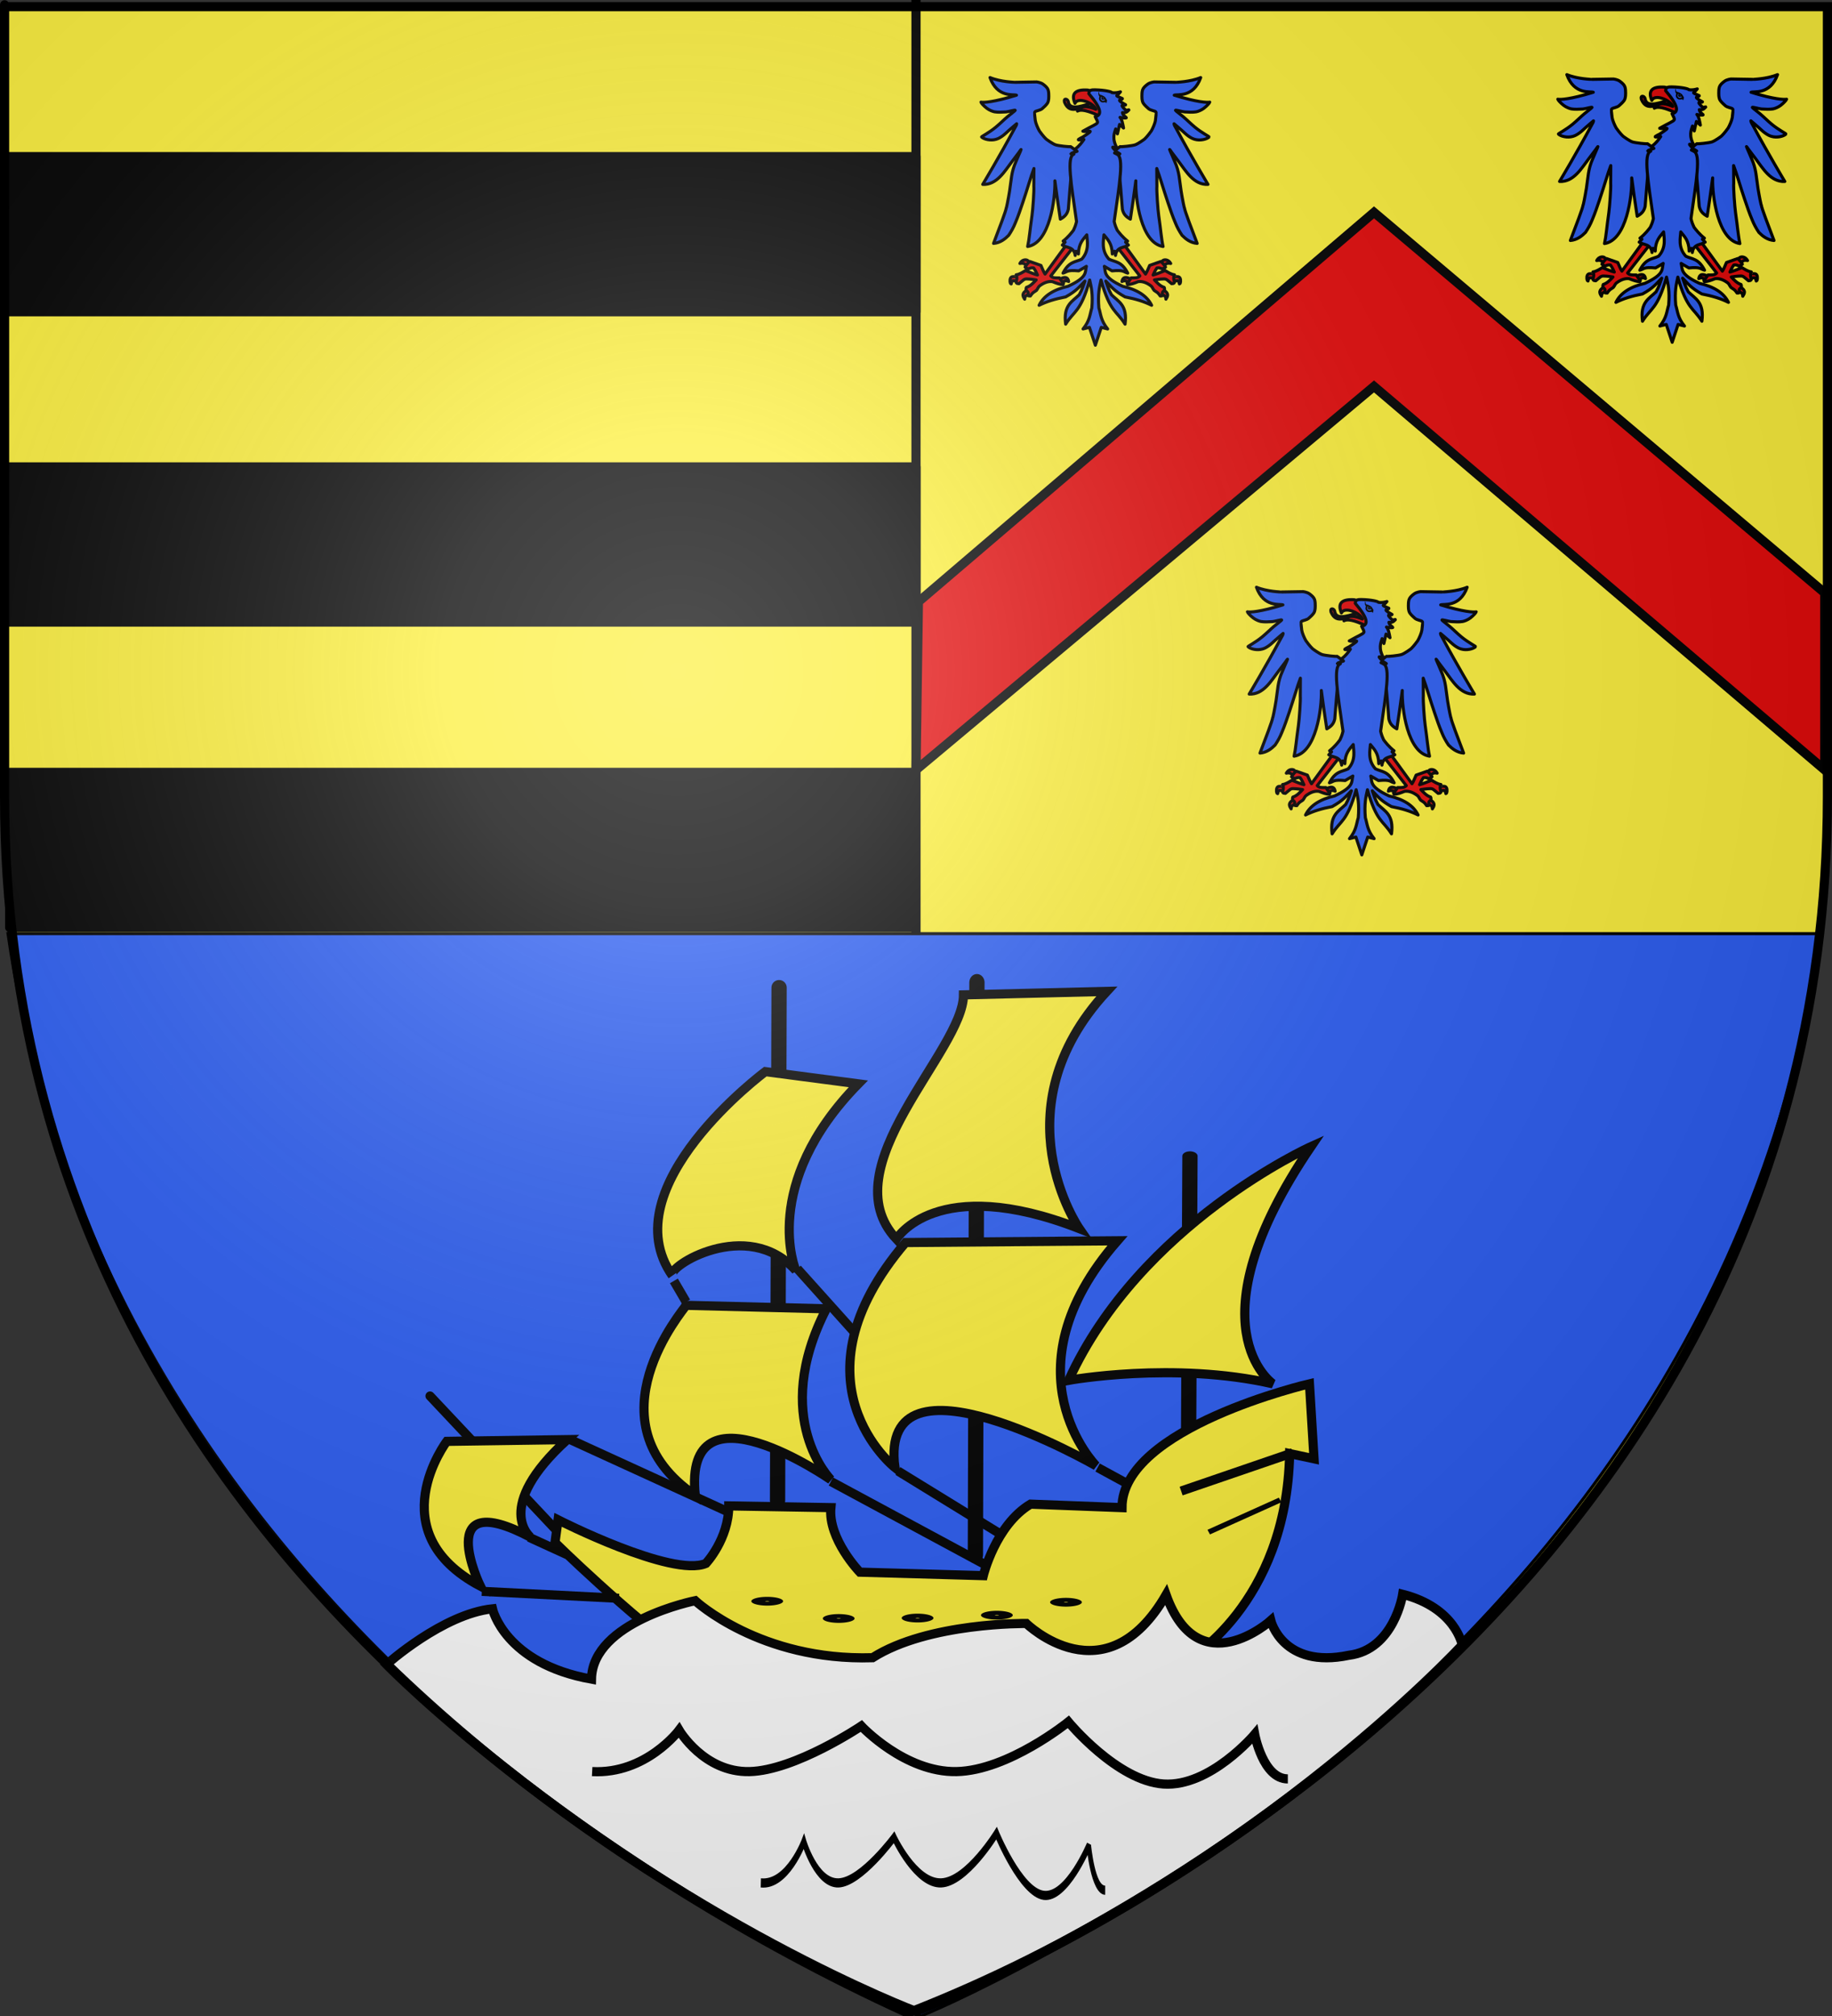 <?xml version="1.0" encoding="UTF-8" standalone="no"?>
<svg
   xmlns:dc="http://purl.org/dc/elements/1.1/"
   xmlns:cc="http://web.resource.org/cc/"
   xmlns:rdf="http://www.w3.org/1999/02/22-rdf-syntax-ns#"
   xmlns:svg="http://www.w3.org/2000/svg"
   xmlns="http://www.w3.org/2000/svg"
   xmlns:xlink="http://www.w3.org/1999/xlink"
   xmlns:sodipodi="http://sodipodi.sourceforge.net/DTD/sodipodi-0.dtd"
   xmlns:inkscape="http://www.inkscape.org/namespaces/inkscape"
   height="660"
   width="600"
   version="1.0"
   id="svg2"
   sodipodi:version="0.32"
   inkscape:version="0.45.1"
   sodipodi:docname="Blason_Royan.svg"
   sodipodi:docbase="C:\Documents and Settings\Utilisateur\Bureau\Blasons"
   inkscape:export-filename="/Users/olivier/Desktop/Blason Rouge/Blason_Vide_3D.png"
   inkscape:export-xdpi="144"
   inkscape:export-ydpi="144"
   inkscape:output_extension="org.inkscape.output.svg.inkscape">
  <rect width="100%" height="100%" fill="#333333" stroke="none"/>
  <sodipodi:namedview
     inkscape:window-height="708"
     inkscape:window-width="1024"
     inkscape:pageshadow="2"
     inkscape:pageopacity="0.0"
     guidetolerance="10.0"
     gridtolerance="10.0"
     objecttolerance="10.0"
     borderopacity="1.0"
     bordercolor="#666666"
     pagecolor="#ffffff"
     id="base"
     showgrid="false"
     height="660px"
     inkscape:zoom="0.5"
     inkscape:cx="318.22344"
     inkscape:cy="334.2139"
     inkscape:window-x="-4"
     inkscape:window-y="-4"
     inkscape:current-layer="layer3"
     showguides="true"
     inkscape:guide-bbox="true" />
  <desc
     id="desc4">Flag of Canton of Valais (Wallis)</desc>
  <defs
     id="defs6">
    <linearGradient
       id="linearGradient2893">
      <stop
         style="stop-color:white;stop-opacity:0.314;"
         offset="0"
         id="stop2895" />
      <stop
         id="stop2897"
         offset="0.19"
         style="stop-color:white;stop-opacity:0.251;" />
      <stop
         style="stop-color:#6b6b6b;stop-opacity:0.125;"
         offset="0.6"
         id="stop2901" />
      <stop
         style="stop-color:black;stop-opacity:0.125;"
         offset="1"
         id="stop2899" />
    </linearGradient>
    <linearGradient
       id="linearGradient2885">
      <stop
         id="stop2887"
         offset="0"
         style="stop-color:white;stop-opacity:1;" />
      <stop
         style="stop-color:white;stop-opacity:1;"
         offset="0.229"
         id="stop2891" />
      <stop
         id="stop2889"
         offset="1"
         style="stop-color:black;stop-opacity:1;" />
    </linearGradient>
    <linearGradient
       id="linearGradient2955">
      <stop
         id="stop2867"
         offset="0"
         style="stop-color:#fd0000;stop-opacity:1;" />
      <stop
         style="stop-color:#e77275;stop-opacity:0.659;"
         offset="0.5"
         id="stop2873" />
      <stop
         style="stop-color:black;stop-opacity:0.323;"
         offset="1"
         id="stop2959" />
    </linearGradient>
    <radialGradient
       inkscape:collect="always"
       xlink:href="#linearGradient2955"
       id="radialGradient2961"
       cx="225.524"
       cy="218.901"
       fx="225.524"
       fy="218.901"
       r="300"
       gradientTransform="matrix(-4.167939e-4,2.183,-1.884,-3.599562e-4,615.597,-289.121)"
       gradientUnits="userSpaceOnUse" />
    <polygon
       id="star"
       transform="scale(53,53)"
       points="0,-1 0.588,0.809 -0.951,-0.309 0.951,-0.309 -0.588,0.809 0,-1 " />
    <clipPath
       id="clip">
      <path
         d="M 0,-200 L 0,600 L 300,600 L 300,-200 L 0,-200 z "
         id="path10" />
    </clipPath>
    <radialGradient
       inkscape:collect="always"
       xlink:href="#linearGradient2955"
       id="radialGradient1911"
       gradientUnits="userSpaceOnUse"
       gradientTransform="matrix(-4.167939e-4,2.183,-1.884,-3.599562e-4,615.597,-289.121)"
       cx="225.524"
       cy="218.901"
       fx="225.524"
       fy="218.901"
       r="300" />
    <radialGradient
       inkscape:collect="always"
       xlink:href="#linearGradient2955"
       id="radialGradient2865"
       gradientUnits="userSpaceOnUse"
       gradientTransform="matrix(0,1.749,-1.593,-1.049767e-7,551.788,-191.29)"
       cx="225.524"
       cy="218.901"
       fx="225.524"
       fy="218.901"
       r="300" />
    <radialGradient
       inkscape:collect="always"
       xlink:href="#linearGradient2955"
       id="radialGradient2871"
       gradientUnits="userSpaceOnUse"
       gradientTransform="matrix(0,1.386,-1.323,-5.741131e-8,-158.082,-109.541)"
       cx="225.524"
       cy="218.901"
       fx="225.524"
       fy="218.901"
       r="300" />
    <radialGradient
       inkscape:collect="always"
       xlink:href="#linearGradient2893"
       id="radialGradient3163"
       gradientUnits="userSpaceOnUse"
       gradientTransform="matrix(1.353,0,0,1.349,-77.629,-85.747)"
       cx="221.445"
       cy="226.331"
       fx="221.445"
       fy="226.331"
       r="300" />
  </defs>
  <g
     inkscape:groupmode="layer"
     id="layer3"
     inkscape:label="Fond écu"
     style="display:inline"
     sodipodi:insensitive="true">
    <g
       id="g12915">
      <path
         sodipodi:nodetypes="cccccc"
         d="M 300,658.5 C 300,658.5 598.5,546.18 598.5,260.728 C 598.5,-24.723 598.5,2.176 598.5,2.176 L 1.5,2.176 L 1.5,260.728 C 1.5,546.18 300,658.5 300,658.5 z "
         style="fill:#fcef3c;fill-opacity:1;fill-rule:evenodd;stroke:none;stroke-width:1px;stroke-linecap:butt;stroke-linejoin:miter;stroke-opacity:1"
         id="path2855" />
      <path
         sodipodi:nodetypes="cccc"
         id="path3227"
         d="M 2.63,305.663 L 596.07,305.663 C 562.603,554.148 301.65,660 301.65,660 C 301.65,660 39.109,558.91 2.63,305.663 z "
         style="fill:#2b5df2;fill-opacity:1;fill-rule:evenodd;stroke:#000000;stroke-width:1px;stroke-linecap:butt;stroke-linejoin:miter;stroke-opacity:1" />
      <path
         id="path4198"
         d="M 300,-0.317 L 300,306.032"
         style="fill:none;fill-rule:evenodd;stroke:#000000;stroke-width:3;stroke-linecap:butt;stroke-linejoin:miter;stroke-miterlimit:4;stroke-dasharray:none;stroke-opacity:1" />
      <rect
         y="51.27"
         x="1.587"
         height="50.794"
         width="298.413"
         id="rect5191"
         style="fill:#000000;fill-opacity:1;stroke:#000000;stroke-width:3;stroke-linecap:round;stroke-linejoin:round;stroke-miterlimit:4;stroke-dasharray:none;stroke-opacity:1" />
      <rect
         style="fill:#000000;fill-opacity:1;stroke:#000000;stroke-width:2.988;stroke-linecap:round;stroke-linejoin:round;stroke-miterlimit:4;stroke-dasharray:none;stroke-opacity:1"
         id="use5195"
         width="298.436"
         height="50.794"
         x="1.576"
         y="152.857" />
      <use
         height="660"
         width="600"
         transform="matrix(0.992,0,0,1,1.584,100)"
         id="use5197"
         xlink:href="#use5195"
         y="0"
         x="0" />
      <path
         id="path7165"
         d="M 450,69.524 L 300.794,197.012 L 300,252.063 L 450,126.507 L 597.619,252.063 L 597.619,194.114 L 450,69.524 z "
         style="fill:#e20909;fill-opacity:1;fill-rule:evenodd;stroke:#000000;stroke-width:3;stroke-linecap:butt;stroke-linejoin:miter;stroke-miterlimit:4;stroke-dasharray:none;stroke-opacity:1" />
      <g
         transform="translate(-231.113,142.888)"
         id="g10799">
        <g
           id="g9814"
           transform="translate(-187.155,-23.055)">
          <g
             transform="matrix(6.0921774e-2,0,0,6.0921774e-2,755.228,-81.908)"
             style="opacity:1;fill:#e20909;fill-opacity:1;stroke:#000000;stroke-width:16.414;stroke-linecap:round;stroke-linejoin:round;stroke-miterlimit:4;stroke-dasharray:none;stroke-opacity:1"
             id="g12543">
            <path
               d="M -54.394,887.559 C -54.3,886.984 -53.496,863.979 -53.511,864.178 C -53.525,864.377 -83.426,863.387 -88.58,864.488 C -97.384,866.37 -102.415,875.394 -101.015,891.243 C -100.21,896.499 -99.675,902.025 -94.954,903.365 C -90.172,881.355 -84.363,886.272 -79.29,886.349 C -73.159,886.443 -54.488,888.135 -54.394,887.559 z "
               style="opacity:1;color:#000000;fill:#e20909;fill-opacity:1;fill-rule:nonzero;stroke:#000000;stroke-width:16.414;stroke-linecap:round;stroke-linejoin:round;marker:none;marker-start:none;marker-mid:none;marker-end:none;stroke-miterlimit:4;stroke-dasharray:none;stroke-dashoffset:0;stroke-opacity:1;visibility:visible;display:inline;overflow:visible"
               id="path6333" />
            <path
               d="M 10,792.005 L -5.714,807.719 L -21.786,797.005 C -27.043,791.938 -36.203,790.722 -48.214,793.434 C -35.924,769.584 -10.156,770.846 -3.929,779.505 L 10,792.005 z "
               style="opacity:1;color:#000000;fill:#e20909;fill-opacity:1;fill-rule:nonzero;stroke:#000000;stroke-width:16.414;stroke-linecap:round;stroke-linejoin:round;marker:none;marker-start:none;marker-mid:none;marker-end:none;stroke-miterlimit:4;stroke-dasharray:none;stroke-dashoffset:0;stroke-opacity:1;visibility:visible;display:inline;overflow:visible"
               id="path8112" />
            <path
               d="M 5.714,959.148 C 18.718,955.994 10.534,920.592 -6.786,933.434 C -24.106,946.275 -43.12,955.381 -22.5,985.219 C -21.457,963.665 -7.289,962.302 5.714,959.148 z "
               style="opacity:1;color:#000000;fill:#e20909;fill-opacity:1;fill-rule:nonzero;stroke:#000000;stroke-width:16.414;stroke-linecap:round;stroke-linejoin:round;marker:none;marker-start:none;marker-mid:none;marker-end:none;stroke-miterlimit:4;stroke-dasharray:none;stroke-dashoffset:0;stroke-opacity:1;visibility:visible;display:inline;overflow:visible"
               id="path9884" />
            <path
               d="M 162.857,879.505 C 193.264,862.045 210.188,865.774 213.929,890.219 C 197.768,882.443 187.252,887.208 179.643,898.434"
               style="opacity:1;color:#000000;fill:#e20909;fill-opacity:1;fill-rule:nonzero;stroke:#000000;stroke-width:16.414;stroke-linecap:round;stroke-linejoin:round;marker:none;marker-start:none;marker-mid:none;marker-end:none;stroke-miterlimit:4;stroke-dasharray:none;stroke-dashoffset:0;stroke-opacity:1;visibility:visible;display:inline;overflow:visible"
               id="path11656" />
          </g>
          <path
             d="M 770.197,-39.467 L 768.108,-40.511 L 760.537,-30.111 C 760.021,-30.855 759.63,-31.976 759.188,-32.939 L 755.558,-34.219 C 755.006,-33.84 754.462,-33.185 753.991,-32.392 C 754.321,-32.038 754.73,-31.921 755.141,-31.808 C 755.692,-32.108 756.243,-32.223 756.794,-32.113 C 757.468,-31.217 757.68,-30.553 758.056,-29.806 C 757.035,-30.073 755.773,-30.589 754.116,-31.253 C 753.203,-30.715 752.214,-30.017 751.07,-29.863 C 751.172,-29.661 751.235,-29.464 751.271,-29.27 C 751.39,-28.627 751.201,-28.022 751.05,-27.413 C 751.31,-26.862 751.708,-27.052 751.975,-26.952 C 753.545,-28.234 753.639,-28.487 754.455,-28.519 C 756.095,-28.476 756.643,-28.312 757.621,-28.196 C 756.721,-27.225 755.678,-26.119 754.444,-25.759 C 754.269,-25.474 754.288,-25.125 754.357,-24.759 C 755.406,-24.057 754.926,-23.658 754.905,-23.11 C 755.025,-22.948 755.37,-22.937 755.732,-22.936 C 756.586,-24.261 757.074,-24.242 757.708,-24.759 C 758.159,-25.268 758.296,-25.895 758.755,-26.24 C 760.313,-27.409 761.697,-27.798 762.948,-27.631 C 764.454,-27.023 765.334,-26.715 766.411,-26.673 C 766.448,-26.89 766.659,-26.819 766.547,-27.333 C 766.112,-27.401 765.677,-28.266 765.242,-28.856 C 764.193,-28.864 763.065,-28.712 762.408,-29.502 L 770.197,-39.467 z "
             style="opacity:1;color:#000000;fill:#e20909;fill-opacity:1;fill-rule:nonzero;stroke:#000000;stroke-width:1;stroke-linecap:round;stroke-linejoin:round;marker:none;marker-start:none;marker-mid:none;marker-end:none;stroke-miterlimit:4;stroke-dasharray:none;stroke-dashoffset:0;stroke-opacity:1;visibility:visible;display:inline;overflow:visible"
             id="path5446" />
          <g
             transform="matrix(-6.0921774e-2,0,0,6.0921774e-2,798.754,-81.908)"
             style="opacity:1;fill:#e20909;fill-opacity:1;stroke:#000000;stroke-width:16.414;stroke-linecap:round;stroke-linejoin:round;stroke-miterlimit:4;stroke-dasharray:none;stroke-opacity:1"
             id="g12559">
            <path
               d="M -54.394,887.559 C -54.3,886.984 -53.496,863.979 -53.511,864.178 C -53.525,864.377 -83.426,863.387 -88.58,864.488 C -97.384,866.37 -102.415,875.394 -101.015,891.243 C -100.21,896.499 -99.675,902.025 -94.954,903.365 C -90.172,881.355 -84.363,886.272 -79.29,886.349 C -73.159,886.443 -54.488,888.135 -54.394,887.559 z "
               style="opacity:1;color:#000000;fill:#e20909;fill-opacity:1;fill-rule:nonzero;stroke:#000000;stroke-width:16.414;stroke-linecap:round;stroke-linejoin:round;marker:none;marker-start:none;marker-mid:none;marker-end:none;stroke-miterlimit:4;stroke-dasharray:none;stroke-dashoffset:0;stroke-opacity:1;visibility:visible;display:inline;overflow:visible"
               id="path12561" />
            <path
               d="M 10,792.005 L -5.714,807.719 L -21.786,797.005 C -27.043,791.938 -36.203,790.722 -48.214,793.434 C -35.924,769.584 -10.156,770.846 -3.929,779.505 L 10,792.005 z "
               style="opacity:1;color:#000000;fill:#e20909;fill-opacity:1;fill-rule:nonzero;stroke:#000000;stroke-width:16.414;stroke-linecap:round;stroke-linejoin:round;marker:none;marker-start:none;marker-mid:none;marker-end:none;stroke-miterlimit:4;stroke-dasharray:none;stroke-dashoffset:0;stroke-opacity:1;visibility:visible;display:inline;overflow:visible"
               id="path12563" />
            <path
               d="M 5.714,959.148 C 18.718,955.994 10.534,920.592 -6.786,933.434 C -24.106,946.275 -43.12,955.381 -22.5,985.219 C -21.457,963.665 -7.289,962.302 5.714,959.148 z "
               style="opacity:1;color:#000000;fill:#e20909;fill-opacity:1;fill-rule:nonzero;stroke:#000000;stroke-width:16.414;stroke-linecap:round;stroke-linejoin:round;marker:none;marker-start:none;marker-mid:none;marker-end:none;stroke-miterlimit:4;stroke-dasharray:none;stroke-dashoffset:0;stroke-opacity:1;visibility:visible;display:inline;overflow:visible"
               id="path12565" />
            <path
               d="M 162.857,879.505 C 193.264,862.045 210.188,865.774 213.929,890.219 C 197.768,882.443 187.252,887.208 179.643,898.434"
               style="opacity:1;color:#000000;fill:#e20909;fill-opacity:1;fill-rule:nonzero;stroke:#000000;stroke-width:16.414;stroke-linecap:round;stroke-linejoin:round;marker:none;marker-start:none;marker-mid:none;marker-end:none;stroke-miterlimit:4;stroke-dasharray:none;stroke-dashoffset:0;stroke-opacity:1;visibility:visible;display:inline;overflow:visible"
               id="path12567" />
          </g>
          <path
             d="M 783.785,-39.467 L 785.874,-40.511 L 793.445,-30.111 C 793.961,-30.855 794.351,-31.976 794.794,-32.939 L 798.424,-34.219 C 798.976,-33.84 799.52,-33.185 799.991,-32.392 C 799.661,-32.038 799.252,-31.921 798.841,-31.808 C 798.29,-32.108 797.739,-32.223 797.188,-32.113 C 796.514,-31.217 796.302,-30.553 795.926,-29.806 C 796.947,-30.073 798.209,-30.589 799.865,-31.253 C 800.779,-30.715 801.768,-30.017 802.912,-29.863 C 802.81,-29.661 802.747,-29.464 802.711,-29.27 C 802.592,-28.627 802.781,-28.022 802.932,-27.413 C 802.672,-26.862 802.274,-27.052 802.007,-26.952 C 800.437,-28.234 800.343,-28.487 799.527,-28.519 C 797.887,-28.476 797.339,-28.312 796.361,-28.196 C 797.261,-27.225 798.304,-26.119 799.538,-25.759 C 799.712,-25.474 799.694,-25.125 799.625,-24.759 C 798.576,-24.057 799.056,-23.658 799.077,-23.11 C 798.957,-22.948 798.612,-22.937 798.25,-22.936 C 797.396,-24.261 796.908,-24.242 796.274,-24.759 C 795.822,-25.268 795.686,-25.895 795.227,-26.24 C 793.669,-27.409 792.285,-27.798 791.034,-27.631 C 789.527,-27.023 788.648,-26.715 787.571,-26.673 C 787.534,-26.89 787.323,-26.819 787.435,-27.333 C 787.87,-27.401 788.305,-28.266 788.74,-28.856 C 789.789,-28.864 790.917,-28.712 791.574,-29.502 L 783.785,-39.467 z "
             style="opacity:1;color:#000000;fill:#e20909;fill-opacity:1;fill-rule:nonzero;stroke:#000000;stroke-width:1;stroke-linecap:round;stroke-linejoin:round;marker:none;marker-start:none;marker-mid:none;marker-end:none;stroke-miterlimit:4;stroke-dasharray:none;stroke-dashoffset:0;stroke-opacity:1;visibility:visible;display:inline;overflow:visible"
             id="path12569" />
        </g>
        <path
           d="M 597.384,-94.492 L 597.968,-94.892 C 598.245,-94.754 601.938,-95.138 602.907,-95.477 C 603.876,-95.815 605.805,-97.205 605.999,-97.384 C 606.78,-98.104 608.048,-99.793 608.17,-100 C 608.659,-100.824 609.406,-102.541 609.534,-103.48 C 609.663,-104.422 609.794,-105.94 609.763,-106.017 C 609.733,-106.094 609.648,-106.373 609.353,-106.462 C 609.022,-106.561 607.601,-106.99 607.402,-107.196 C 607.243,-107.36 605.584,-108.67 605.33,-109.556 C 605.113,-110.314 605.104,-110.846 605.104,-111.4 C 605.104,-111.954 605.107,-112.798 605.322,-113.46 C 605.538,-114.121 606.151,-114.711 606.981,-115.326 C 607.812,-115.941 609.123,-116.062 609.123,-116.062 L 616.156,-115.943 C 616.163,-115.941 620.825,-116.031 624.356,-117.498 C 621.979,-110.788 616.548,-112.108 615.692,-111.723 C 623.131,-109.412 626.597,-109.248 627.323,-109.446 C 627.312,-109.244 626.415,-108.213 625.388,-107.43 C 624.558,-106.796 623.408,-106.365 622.861,-106.277 C 621.715,-106.092 620.454,-106.162 619.093,-106.249 C 618.332,-106.298 615.924,-107.042 616.123,-106.739 C 616.279,-106.5 617.348,-105.756 618.657,-104.655 C 619.807,-103.688 621.14,-102.34 622.455,-101.259 C 624.806,-99.325 627.245,-98.163 627.108,-98.031 C 626.332,-97.284 624.173,-96.753 622.381,-97.281 C 621.611,-97.507 621.133,-97.779 620.292,-98.36 C 619.642,-98.809 618.739,-99.683 618.203,-100.167 C 617.186,-101.084 616.231,-101.844 615.63,-102.369 C 615.632,-101.956 615.95,-101.514 616.338,-100.8 C 621.2,-91.723 626.738,-82.522 626.738,-82.522 C 622.083,-82.266 619.453,-87 617.214,-89.918 C 614.365,-93.632 615.016,-92.854 614.4,-93.692 C 613.784,-94.53 614.547,-93.163 615.846,-90 C 617.419,-86.567 617.379,-83.936 617.945,-80.322 C 618.381,-77.624 619.029,-74.425 619.046,-74.799 C 619.107,-73.899 621.341,-68.087 623.2,-63.199 C 621.003,-63.376 619.427,-64.652 618.246,-65.845 C 617.369,-67.144 616.641,-68.464 616.092,-69.845 C 615.092,-72.175 614.367,-74.405 613.638,-76.535 C 612.111,-80.997 611.044,-84.936 609.969,-87.723 L 610.003,-81.929 C 609.873,-80.545 610.328,-74.207 610.61,-72.268 C 611.296,-67.551 611.461,-64.752 612.03,-62.183 C 604.801,-63.308 602.94,-77.749 603.107,-83.692 C 602.512,-79.247 601.917,-74.931 601.322,-71.137 C 599.877,-71.944 599.061,-72.774 598.707,-74.399 C 598.389,-78.894 598.009,-82.758 597.691,-86.553 L 594.707,-92.338 L 597.384,-94.492 z "
           style="opacity:1;color:#000000;fill:#2b5df2;fill-opacity:1;fill-rule:nonzero;stroke:#000000;stroke-width:1;stroke-linecap:butt;stroke-linejoin:round;marker:none;marker-start:none;marker-mid:none;marker-end:none;stroke-miterlimit:4;stroke-dasharray:none;stroke-dashoffset:0;stroke-opacity:1;visibility:visible;display:inline;overflow:visible"
           id="path14349" />
        <path
           d="M 582.324,-94.492 L 581.74,-94.892 C 581.463,-94.754 577.77,-95.138 576.801,-95.477 C 575.832,-95.815 573.903,-97.205 573.709,-97.384 C 572.928,-98.104 571.661,-99.793 571.538,-100 C 571.049,-100.824 570.302,-102.541 570.174,-103.48 C 570.045,-104.422 569.914,-105.94 569.945,-106.017 C 569.975,-106.094 570.06,-106.373 570.355,-106.462 C 570.686,-106.561 572.107,-106.99 572.306,-107.196 C 572.465,-107.36 574.125,-108.67 574.378,-109.556 C 574.595,-110.314 574.604,-110.846 574.604,-111.4 C 574.604,-111.954 574.601,-112.798 574.386,-113.46 C 574.17,-114.121 573.557,-114.711 572.727,-115.326 C 571.896,-115.941 570.586,-116.062 570.586,-116.062 L 563.552,-115.943 C 563.545,-115.941 558.883,-116.031 555.352,-117.498 C 557.729,-110.788 563.16,-112.108 564.016,-111.723 C 556.577,-109.412 553.111,-109.248 552.385,-109.446 C 552.396,-109.244 553.293,-108.213 554.32,-107.43 C 555.15,-106.796 556.3,-106.365 556.847,-106.277 C 557.993,-106.092 559.254,-106.162 560.615,-106.249 C 561.376,-106.298 563.784,-107.042 563.585,-106.739 C 563.429,-106.5 562.36,-105.756 561.051,-104.655 C 559.901,-103.688 558.568,-102.34 557.253,-101.259 C 554.902,-99.325 552.463,-98.163 552.6,-98.031 C 553.376,-97.284 555.535,-96.753 557.327,-97.281 C 558.097,-97.507 558.576,-97.779 559.416,-98.36 C 560.066,-98.809 560.969,-99.683 561.505,-100.167 C 562.522,-101.084 563.477,-101.844 564.078,-102.369 C 564.076,-101.956 563.758,-101.514 563.37,-100.8 C 558.508,-91.723 552.97,-82.522 552.97,-82.522 C 557.625,-82.266 560.255,-87 562.494,-89.918 C 565.343,-93.632 564.692,-92.854 565.308,-93.692 C 565.924,-94.53 565.161,-93.163 563.862,-90 C 562.289,-86.567 562.329,-83.936 561.763,-80.322 C 561.327,-77.624 560.679,-74.425 560.662,-74.799 C 560.601,-73.899 558.367,-68.087 556.508,-63.199 C 558.705,-63.376 560.281,-64.652 561.462,-65.845 C 562.339,-67.144 563.067,-68.464 563.616,-69.845 C 564.616,-72.175 565.341,-74.405 566.07,-76.535 C 567.598,-80.997 568.664,-84.936 569.739,-87.723 L 569.705,-81.929 C 569.835,-80.545 569.38,-74.207 569.098,-72.268 C 568.412,-67.551 568.247,-64.752 567.678,-62.183 C 574.907,-63.308 576.768,-77.749 576.601,-83.692 C 577.196,-79.247 577.791,-74.931 578.386,-71.137 C 579.831,-71.944 580.647,-72.774 581.001,-74.399 C 581.319,-78.894 581.699,-82.758 582.017,-86.553 L 585.001,-92.338 L 582.324,-94.492 z "
           style="opacity:1;color:#000000;fill:#2b5df2;fill-opacity:1;fill-rule:nonzero;stroke:#000000;stroke-width:1;stroke-linecap:butt;stroke-linejoin:round;marker:none;marker-start:none;marker-mid:none;marker-end:none;stroke-miterlimit:4;stroke-dasharray:none;stroke-dashoffset:0;stroke-opacity:1;visibility:visible;display:inline;overflow:visible"
           id="path14351" />
        <path
           id="path32275"
           style="opacity:1;color:#000000;fill:#e20909;fill-opacity:1;fill-rule:nonzero;stroke:#000000;stroke-width:1;stroke-linecap:butt;stroke-linejoin:round;marker:none;marker-start:none;marker-mid:none;marker-end:none;stroke-miterlimit:4;stroke-dasharray:none;stroke-dashoffset:0;stroke-opacity:1;visibility:visible;display:inline;overflow:visible"
           d="M 589.229,-107.669 C 589.808,-107.48 590.102,-109.555 588.583,-109.146 C 584.213,-107.703 581.342,-106.974 580.952,-109.731 C 580.743,-110.484 579.391,-110.917 579.752,-109.423 C 581.722,-104.77 585.205,-108.651 589.229,-107.669 z " />
        <path
           id="path31388"
           style="opacity:1;color:#000000;fill:#e20909;fill-opacity:1;fill-rule:nonzero;stroke:#000000;stroke-width:1;stroke-linecap:round;stroke-linejoin:round;marker:none;marker-start:none;marker-mid:none;marker-end:none;stroke-miterlimit:4;stroke-dasharray:none;stroke-dashoffset:0;stroke-opacity:1;visibility:visible;display:inline;overflow:visible"
           d="M 593.364,-111.65 L 590.994,-105.003 C 587.322,-106.724 585.057,-107.17 584.01,-106.511 C 584.662,-107.353 585.502,-108.948 590.04,-107.096 C 589.353,-109.134 584.146,-111.304 583.179,-109.065 C 581.834,-112.235 583.241,-113.68 587.394,-113.404 L 593.364,-111.65 z " />
        <path
           d="M 583.857,-93.345 C 579.919,-92.088 583.034,-92.691 582.824,-92.417 C 580.364,-91.63 581.953,-82.687 583.694,-70.355 C 583.361,-68.956 583.027,-68.246 582.694,-67.526 C 582.123,-66.776 580.981,-65.276 579.299,-63.958 L 579.952,-63.61 L 579.038,-62.653 C 580.514,-61.652 582.812,-62.213 583.259,-59.258 C 583.335,-61.679 583.789,-60.282 584.304,-59.737 C 584.387,-63.24 585.85,-64.502 587.045,-66.003 C 587.138,-64.219 588.033,-60.969 585.392,-58.04 C 583.327,-57.05 581.214,-57.348 579.256,-53.471 C 580.605,-53.819 580.421,-54.596 584.391,-54.211 L 586.915,-55.69 C 586.394,-53.853 587.517,-52.208 580.909,-49.163 C 576.238,-48.095 572.962,-46.096 571.423,-42.94 C 573.974,-44.208 576.671,-45.017 580.126,-45.682 C 583.778,-47.708 584.587,-48.995 586.436,-50.86 C 585.911,-49.445 585.624,-48.221 584.565,-46.378 C 582.342,-44.155 579.28,-43.04 580.126,-36.761 C 582.926,-41.251 585.014,-40.601 588.002,-51.208 C 588.525,-48.888 589.079,-46.647 588.699,-42.07 C 588.017,-39.888 588.104,-38.014 585.827,-35.194 L 587.915,-35.717 L 589.854,-29.868 L 591.793,-35.717 L 593.881,-35.194 C 591.604,-38.014 591.691,-39.888 591.009,-42.07 C 590.629,-46.647 591.183,-48.888 591.706,-51.208 C 594.694,-40.601 596.782,-41.251 599.582,-36.761 C 600.428,-43.04 597.366,-44.155 595.143,-46.378 C 594.084,-48.221 593.797,-49.445 593.272,-50.86 C 595.121,-48.995 595.93,-47.708 599.582,-45.682 C 603.037,-45.017 605.734,-44.208 608.285,-42.94 C 606.746,-46.096 603.47,-48.095 598.799,-49.163 C 592.191,-52.208 593.314,-53.853 592.793,-55.69 L 595.317,-54.211 C 599.288,-54.596 599.103,-53.819 600.452,-53.471 C 598.494,-57.348 596.382,-57.05 594.317,-58.04 C 591.675,-60.969 592.57,-64.219 592.663,-66.003 C 593.858,-64.502 595.321,-63.24 595.404,-59.737 C 595.919,-60.282 596.373,-61.679 596.449,-59.258 C 596.896,-62.213 599.194,-61.652 600.67,-62.653 L 599.756,-63.61 L 600.409,-63.958 C 598.727,-65.276 597.585,-66.776 597.015,-67.526 C 596.681,-68.246 596.347,-68.956 596.014,-70.355 C 597.755,-82.687 599.344,-91.63 596.884,-92.417 C 596.345,-92.706 597.418,-92.216 596.14,-92.804 C 598.976,-92.236 597.698,-92.514 596.812,-93.191 C 594.184,-95.775 596.292,-94.337 597.04,-94.239 C 595.146,-97.541 596.118,-99.396 596.504,-100.669 L 597.089,-99.069 L 597.784,-102.153 L 599.089,-100.976 C 598.825,-102.345 598.591,-103.763 597.934,-104.457 C 599.029,-104.208 599.807,-104.224 599.941,-104.289 C 600.226,-104.429 598.788,-105.034 598.734,-106.026 C 599.668,-105.921 600.118,-106.076 600.829,-106.868 C 601.047,-107.109 599.814,-106.609 599.867,-106.766 C 597.148,-109.295 599.657,-108.086 599.759,-108.589 C 595.906,-110.696 598.891,-110.009 598.7,-110.62 C 595.836,-111.886 596.906,-111.217 598.075,-112.826 C 597.419,-112.64 596.484,-112.378 595.273,-112.577 C 595.282,-112.819 593.119,-113.409 589.743,-113.477 C 588.564,-113.501 587.782,-113.409 587.704,-112.238 C 592.037,-107.151 592.001,-105.157 589.796,-104.699 C 590.319,-103.655 590.689,-103.046 590.531,-102.718 C 590.266,-102.167 588.848,-101.688 585.755,-99.939 C 587.212,-99.433 590.383,-101.066 585.769,-98.04 C 582.753,-96.615 585.103,-97.178 586.104,-97.222 C 585.363,-96.123 584.521,-95.033 583.15,-93.991 L 583.857,-93.345 z "
           style="opacity:1;color:#000000;fill:#2b5df2;fill-opacity:1;fill-rule:nonzero;stroke:#000000;stroke-width:1;stroke-linecap:butt;stroke-linejoin:round;marker:none;marker-start:none;marker-mid:none;marker-end:none;stroke-miterlimit:4;stroke-dasharray:none;stroke-dashoffset:0;stroke-opacity:1;visibility:visible;display:inline;overflow:visible"
           id="path13458" />
        <path
           id="path16160"
           style="opacity:1;color:#000000;fill:#000000;fill-opacity:1;fill-rule:nonzero;stroke:none;stroke-width:1;stroke-linecap:butt;stroke-linejoin:round;marker:none;stroke-miterlimit:4;stroke-dasharray:none;stroke-dashoffset:0;stroke-opacity:1;visibility:visible;display:inline;overflow:visible"
           d="M 591.092,-112.696 C 591.022,-112.675 590.93,-112.774 590.89,-112.922 C 590.86,-112.608 590.843,-112.274 590.885,-111.859 C 590.963,-111.632 591.066,-111.464 591.173,-111.309 C 591.136,-111.092 591.051,-110.775 591.05,-110.604 C 591.046,-110.166 591.228,-109.979 591.49,-109.682 C 591.863,-109.26 592.336,-109.31 593.151,-109.431 C 593.199,-109.438 593.296,-109.24 593.322,-109.232 C 593.382,-109.212 593.514,-109.086 593.541,-109.222 C 593.552,-109.273 593.538,-109.376 593.577,-109.444 C 593.654,-109.581 593.663,-109.874 593.664,-109.895 C 593.677,-110.177 593.725,-109.993 593.612,-110.177 C 593.486,-110.383 593.186,-110.948 592.992,-111.129 C 592.68,-111.421 591.81,-111.859 591.318,-111.908 C 591.258,-111.914 591.265,-112.052 591.213,-112.074 C 591.038,-112.147 591.122,-112.534 591.092,-112.696 z M 591.733,-111.185 C 592.073,-111.085 592.301,-111.005 592.502,-110.872 C 592.553,-110.839 592.612,-110.817 592.659,-110.773 C 592.674,-110.759 592.651,-110.732 592.635,-110.722 C 592.598,-110.7 592.522,-110.636 592.355,-110.697 C 592.289,-110.722 592.409,-110.894 592.394,-110.927 C 592.337,-111.056 592.06,-111.227 591.98,-111.086 C 591.627,-110.466 592.006,-110.165 592.356,-110.206 C 592.482,-110.221 592.78,-110.374 592.87,-110.325 C 593.028,-110.238 592.927,-110.05 592.935,-110.05 C 592.37,-109.868 592.234,-109.79 591.918,-110.041 C 591.7,-110.215 591.468,-110.281 591.733,-111.185 z " />
      </g>
      <use
         height="660"
         width="600"
         transform="translate(188.918,-0.959)"
         id="use10820"
         xlink:href="#g10799"
         y="0"
         x="0" />
      <use
         height="660"
         width="600"
         transform="translate(-101.652,167.821)"
         id="use10822"
         xlink:href="#use10820"
         y="0"
         x="0" />
      <g
         id="g10941"
         inkscape:label="meuble"
         transform="matrix(0.965,0,0,0.965,-36.055,-23.818)">
        <g
           id="g8482">
          <use
             height="1052.362"
             width="744.094"
             transform="matrix(1,0,0,0.55,72.302,219.965)"
             id="use5343"
             xlink:href="#use5341"
             y="0"
             x="0" />
          <path
             id="path4370"
             d="M 301.775,359.749 C 301.258,533.11 301.258,533.11 301.258,533.11 L 301.258,533.11 L 301.258,533.702"
             style="fill:none;fill-rule:evenodd;stroke:#000000;stroke-width:5.184;stroke-linecap:round;stroke-linejoin:miter;stroke-miterlimit:4;stroke-dasharray:none;stroke-opacity:1" />
          <use
             height="1052.362"
             width="744.094"
             transform="matrix(1,0,0,1.116,67.146,-43.465)"
             id="use5341"
             xlink:href="#path4370"
             y="0"
             x="0" />
          <g
             id="g7470">
            <path
               style="fill:none;fill-rule:evenodd;stroke:#000000;stroke-width:3.11;stroke-linecap:round;stroke-linejoin:miter;stroke-miterlimit:4;stroke-dasharray:none;stroke-opacity:1"
               d="M 183.31,498.287 C 226.761,544.438 226.761,544.438 226.761,544.438"
               id="path3399" />
            <path
               style="fill:#fcef3c;fill-opacity:1;fill-rule:evenodd;stroke:#000000;stroke-width:3.11;stroke-linecap:butt;stroke-linejoin:miter;stroke-miterlimit:4;stroke-dasharray:none;stroke-opacity:1"
               d="M 297.111,388.235 C 297.111,388.235 244.456,427.291 265.557,457.461 C 263.488,454.503 290.904,437.344 307.457,455.686 C 307.457,455.686 295.042,426.694 328.665,392.377 L 297.111,388.235 z "
               id="path2383"
               sodipodi:nodetypes="ccccc" />
            <path
               style="fill:#fcef3c;fill-opacity:1;fill-rule:evenodd;stroke:#000000;stroke-width:3.11;stroke-linecap:butt;stroke-linejoin:miter;stroke-miterlimit:4;stroke-dasharray:none;stroke-opacity:1"
               d="M 364.357,362.201 C 364.357,381.135 318.837,420.777 341.597,445.036 C 341.597,445.036 355.046,422.552 403.671,441.486 C 403.671,441.486 375.738,401.252 412.982,361.018 L 364.357,362.201 z "
               id="path2385"
               sodipodi:nodetypes="ccccc" />
            <path
               style="fill:#fcef3c;fill-opacity:1;fill-rule:evenodd;stroke:#000000;stroke-width:3.11;stroke-linecap:butt;stroke-linejoin:miter;stroke-miterlimit:4;stroke-dasharray:none;stroke-opacity:1"
               d="M 400.05,492.962 C 424.362,439.711 482.297,413.677 482.297,413.677 C 440.915,474.62 469.365,494.145 469.365,494.145 C 435.742,486.453 400.05,492.962 400.05,492.962 z "
               id="path2387"
               sodipodi:nodetypes="cccc" />
            <path
               style="fill:#fcef3c;fill-opacity:1;fill-rule:evenodd;stroke:#000000;stroke-width:3.11;stroke-linecap:butt;stroke-linejoin:miter;stroke-miterlimit:4;stroke-dasharray:none;stroke-opacity:1"
               d="M 344.701,446.219 L 416.603,445.628 C 377.807,490.003 409.361,521.954 409.361,521.954 C 409.361,521.954 335.39,479.353 341.08,522.546 C 341.08,522.546 304.353,493.553 344.701,446.219 z "
               id="path2389"
               sodipodi:nodetypes="ccccc" />
            <path
               style="fill:#fcef3c;fill-opacity:1;fill-rule:evenodd;stroke:#000000;stroke-width:3.11;stroke-linecap:butt;stroke-linejoin:miter;stroke-miterlimit:4;stroke-dasharray:none;stroke-opacity:1"
               d="M 270.213,467.52 L 317.802,468.703 C 298.663,505.979 319.354,526.687 319.354,526.687 C 319.354,526.687 269.178,491.778 273.317,532.013 C 236.386,506.88 269.696,468.703 270.213,467.52 z "
               id="path2391"
               sodipodi:nodetypes="ccccc" />
            <path
               style="fill:#fcef3c;fill-opacity:1;fill-rule:evenodd;stroke:#000000;stroke-width:3.11;stroke-linecap:butt;stroke-linejoin:miter;stroke-miterlimit:4;stroke-dasharray:none;stroke-opacity:1"
               d="M 200.38,562.78 C 165.723,544.438 189,513.671 189,513.671 L 229.865,513.079 C 204.519,536.154 217.45,546.213 217.45,546.213 C 183.827,528.462 200.38,562.78 200.38,562.78 z "
               id="path2393"
               sodipodi:nodetypes="ccccc" />
            <path
               style="fill:#fcef3c;fill-opacity:1;fill-rule:evenodd;stroke:#000000;stroke-width:3.11;stroke-linecap:butt;stroke-linejoin:miter;stroke-miterlimit:4;stroke-dasharray:none;stroke-opacity:1"
               d="M 226.761,540.296 C 226.761,540.296 265.43,559.963 276.937,555.088 C 276.937,555.088 284.697,546.804 284.697,535.563 L 319.354,536.154 C 318.32,546.804 329.183,558.046 329.183,558.046 L 371.082,559.23 C 371.082,559.23 375.22,542.071 387.118,534.971 L 418.154,536.154 C 418.154,508.937 481.78,494.145 481.78,494.145 L 483.331,519.587 L 475.055,517.812 C 474.02,569.288 439.88,588.222 439.88,588.222 L 272.282,588.222 C 249.693,571.647 225.727,547.988 225.727,547.988 L 226.761,540.296 z "
               id="path2395"
               sodipodi:nodetypes="ccccccccccccccc" />
            <path
               style="fill:#fcef3c;fill-opacity:1;fill-rule:evenodd;stroke:#000000;stroke-width:3.11;stroke-linecap:butt;stroke-linejoin:miter;stroke-miterlimit:4;stroke-dasharray:none;stroke-opacity:1"
               d="M 200.898,564.555 L 247.453,566.922"
               id="path2397"
               inkscape:connector-type="polyline" />
            <path
               style="fill:#fcef3c;fill-opacity:1;fill-rule:evenodd;stroke:#000000;stroke-width:3.11;stroke-linecap:butt;stroke-linejoin:miter;stroke-miterlimit:4;stroke-dasharray:none;stroke-opacity:1"
               d="M 216.933,546.213 L 229.865,552.13"
               id="path2399"
               inkscape:connector-type="polyline" />
            <path
               style="fill:#fcef3c;fill-opacity:1;fill-rule:evenodd;stroke:#000000;stroke-width:3.11;stroke-linecap:butt;stroke-linejoin:miter;stroke-miterlimit:4;stroke-dasharray:none;stroke-opacity:1"
               d="M 230.9,513.079 L 285.214,537.929"
               id="path2401"
               inkscape:connector-type="polyline" />
            <path
               style="fill:#fcef3c;fill-opacity:1;fill-rule:evenodd;stroke:#000000;stroke-width:3.11;stroke-linecap:butt;stroke-linejoin:miter;stroke-miterlimit:4;stroke-dasharray:none;stroke-opacity:1"
               d="M 319.354,527.279 L 373.151,556.271"
               id="path2403"
               inkscape:connector-type="polyline" />
            <path
               style="fill:#fcef3c;fill-opacity:1;fill-rule:evenodd;stroke:#000000;stroke-width:3.11;stroke-linecap:butt;stroke-linejoin:miter;stroke-miterlimit:4;stroke-dasharray:none;stroke-opacity:1"
               d="M 342.115,523.729 L 376.772,545.029"
               id="path2405"
               inkscape:connector-type="polyline" />
            <path
               style="fill:#fcef3c;fill-opacity:1;fill-rule:evenodd;stroke:#000000;stroke-width:3.11;stroke-linecap:butt;stroke-linejoin:miter;stroke-miterlimit:4;stroke-dasharray:none;stroke-opacity:1"
               d="M 409.878,522.546 L 420.741,528.462"
               id="path2407"
               inkscape:connector-type="polyline" />
            <path
               style="fill:#fcef3c;fill-opacity:1;fill-rule:evenodd;stroke:#000000;stroke-width:3.11;stroke-linecap:butt;stroke-linejoin:miter;stroke-miterlimit:4;stroke-dasharray:none;stroke-opacity:1"
               d="M 307.974,455.094 L 327.631,476.986"
               id="path2409"
               inkscape:connector-type="polyline" />
            <path
               style="fill:#fcef3c;fill-opacity:1;fill-rule:evenodd;stroke:#000000;stroke-width:3.11;stroke-linecap:butt;stroke-linejoin:miter;stroke-miterlimit:4;stroke-dasharray:none;stroke-opacity:1"
               d="M 266.075,459.236 L 270.213,466.336"
               id="path2411"
               inkscape:connector-type="polyline" />
            <path
               transform="matrix(2.358,0,0,0.608,-769.934,227.172)"
               d="M 464.066 570.043 A 0.987 1.151 0 1 1  462.092,570.043 A 0.987 1.151 0 1 1  464.066 570.043 z"
               sodipodi:ry="1.1511201"
               sodipodi:rx="0.98667437"
               sodipodi:cy="570.04285"
               sodipodi:cx="463.07916"
               id="use5369"
               style="fill:#fcef3c;fill-opacity:1;stroke:#000000;stroke-width:2.598;stroke-linecap:round;stroke-linejoin:round;stroke-miterlimit:4;stroke-dasharray:none;stroke-opacity:1"
               sodipodi:type="arc" />
            <use
               x="0"
               y="0"
               xlink:href="#use5369"
               id="use5371"
               transform="translate(26.77,-0.143)"
               width="744.094"
               height="1052.362"
               style="stroke-width:3;stroke-miterlimit:4;stroke-dasharray:none" />
            <use
               x="0"
               y="0"
               xlink:href="#use5371"
               id="use5373"
               transform="translate(26.916,-0.975)"
               width="744.094"
               height="1052.362"
               style="stroke-width:3;stroke-miterlimit:4;stroke-dasharray:none" />
            <use
               x="0"
               y="0"
               xlink:href="#use5373"
               id="use5375"
               transform="translate(23.455,-4.387)"
               width="744.094"
               height="1052.362"
               style="stroke-width:3;stroke-miterlimit:4;stroke-dasharray:none" />
            <use
               x="0"
               y="0"
               xlink:href="#use5375"
               id="use5377"
               transform="translate(-101.397,-0.345)"
               width="744.094"
               height="1052.362"
               style="stroke-width:3;stroke-miterlimit:4;stroke-dasharray:none" />
            <path
               style="fill:none;fill-rule:evenodd;stroke:#000000;stroke-width:3.11;stroke-linecap:butt;stroke-linejoin:miter;stroke-miterlimit:4;stroke-dasharray:none;stroke-opacity:1"
               d="M 438.226,530.531 C 476.101,517.544 476.101,517.544 476.101,517.544 L 476.101,517.544"
               id="path5381" />
            <use
               x="0"
               y="0"
               xlink:href="#path5381"
               id="use6352"
               transform="matrix(0.661,-9.4558049e-2,6.1735439e-2,0.564,125.167,286.675)"
               width="744.094"
               height="1052.362"
               style="stroke-width:4.875;stroke-miterlimit:4;stroke-dasharray:none" />
          </g>
        </g>
      </g>
      <path
         sodipodi:nodetypes="ccccccccccccc"
         id="path10971"
         d="M 126.585,544.923 C 126.585,544.923 145.008,528.387 161.283,526.692 C 161.283,526.692 165.249,544.617 193.713,549.718 C 194.037,530.745 227.675,524.038 227.675,524.038 C 227.675,524.038 248.951,543.85 285.775,542.704 C 304.075,531.064 336.121,531.497 336.121,531.497 C 336.121,531.497 361.926,556.667 381.906,522.11 C 392.488,551.79 416.196,530.538 416.196,530.538 C 416.196,530.538 420.099,546.431 441.749,541.91 C 456.618,540.1 459.398,521.946 459.398,521.946 C 476.69,526.353 478.889,538.529 478.889,538.529 C 478.889,538.529 407.135,616.321 297.283,659.041 C 189.86,610.042 126.585,544.923 126.585,544.923 z "
         style="fill:#ffffff;fill-opacity:1;fill-rule:evenodd;stroke:#000000;stroke-width:3;stroke-linecap:butt;stroke-linejoin:miter;stroke-miterlimit:4;stroke-dasharray:none;stroke-opacity:1" />
      <path
         sodipodi:nodetypes="ccscscscc"
         id="path11942"
         d="M 193.936,579.984 C 211.605,580.909 222.417,566.422 222.417,566.422 C 222.417,566.422 230.554,580.323 245.472,579.984 C 260.39,579.645 282.089,565.066 282.089,565.066 C 282.089,565.066 296.329,580.323 313.282,579.984 C 330.234,579.645 349.899,563.71 349.899,563.71 C 349.899,563.71 365.834,583.036 381.092,584.053 C 396.349,585.07 410.928,567.779 410.928,567.779 C 410.928,567.779 413.626,582.382 421.778,582.382"
         style="fill:none;fill-rule:evenodd;stroke:#000000;stroke-width:3;stroke-linecap:butt;stroke-linejoin:miter;stroke-miterlimit:4;stroke-dasharray:none;stroke-opacity:1" />
      <use
         style="stroke-width:4.262;stroke-miterlimit:4;stroke-dasharray:none"
         height="660"
         width="600"
         transform="matrix(0.495,0,0,1,153.183,36.441)"
         id="use11944"
         xlink:href="#path11942"
         y="0"
         x="0" />
    </g>
  </g>
  <g
     inkscape:groupmode="layer"
     id="layer4"
     inkscape:label="Meubles"
     style="display:inline" />
  <g
     inkscape:groupmode="layer"
     id="layer2"
     inkscape:label="Reflet final"
     sodipodi:insensitive="true"
     style="display:inline">
    <path
       sodipodi:nodetypes="cccccc"
       d="M 300,658.5 C 300,658.5 598.5,546.18 598.5,260.728 C 598.5,-24.723 598.5,2.176 598.5,2.176 L 1.5,2.176 L 1.5,260.728 C 1.5,546.18 300,658.5 300,658.5 z "
       style="opacity:1;fill:url(#radialGradient3163);fill-opacity:1;fill-rule:evenodd;stroke:none;stroke-width:1px;stroke-linecap:butt;stroke-linejoin:miter;stroke-opacity:1"
       id="path2875"
       inkscape:export-xdpi="144"
       inkscape:export-ydpi="144" />
  </g>
  <g
     inkscape:groupmode="layer"
     id="layer1"
     inkscape:label="Contour final"
     sodipodi:insensitive="true"
     style="display:inline">
    <path
       sodipodi:nodetypes="cccccc"
       d="M 300,658.5 C 300,658.5 1.5,546.18 1.5,260.728 C 1.5,-24.723 1.5,2.176 1.5,2.176 L 598.5,2.176 L 598.5,260.728 C 598.5,546.18 300,658.5 300,658.5 z "
       style="opacity:1;fill:none;fill-opacity:1;fill-rule:evenodd;stroke:#000000;stroke-width:3;stroke-linecap:butt;stroke-linejoin:miter;stroke-miterlimit:4;stroke-dasharray:none;stroke-opacity:1"
       id="path1411"
       inkscape:export-xdpi="144"
       inkscape:export-ydpi="144" />
  </g>
</svg>
